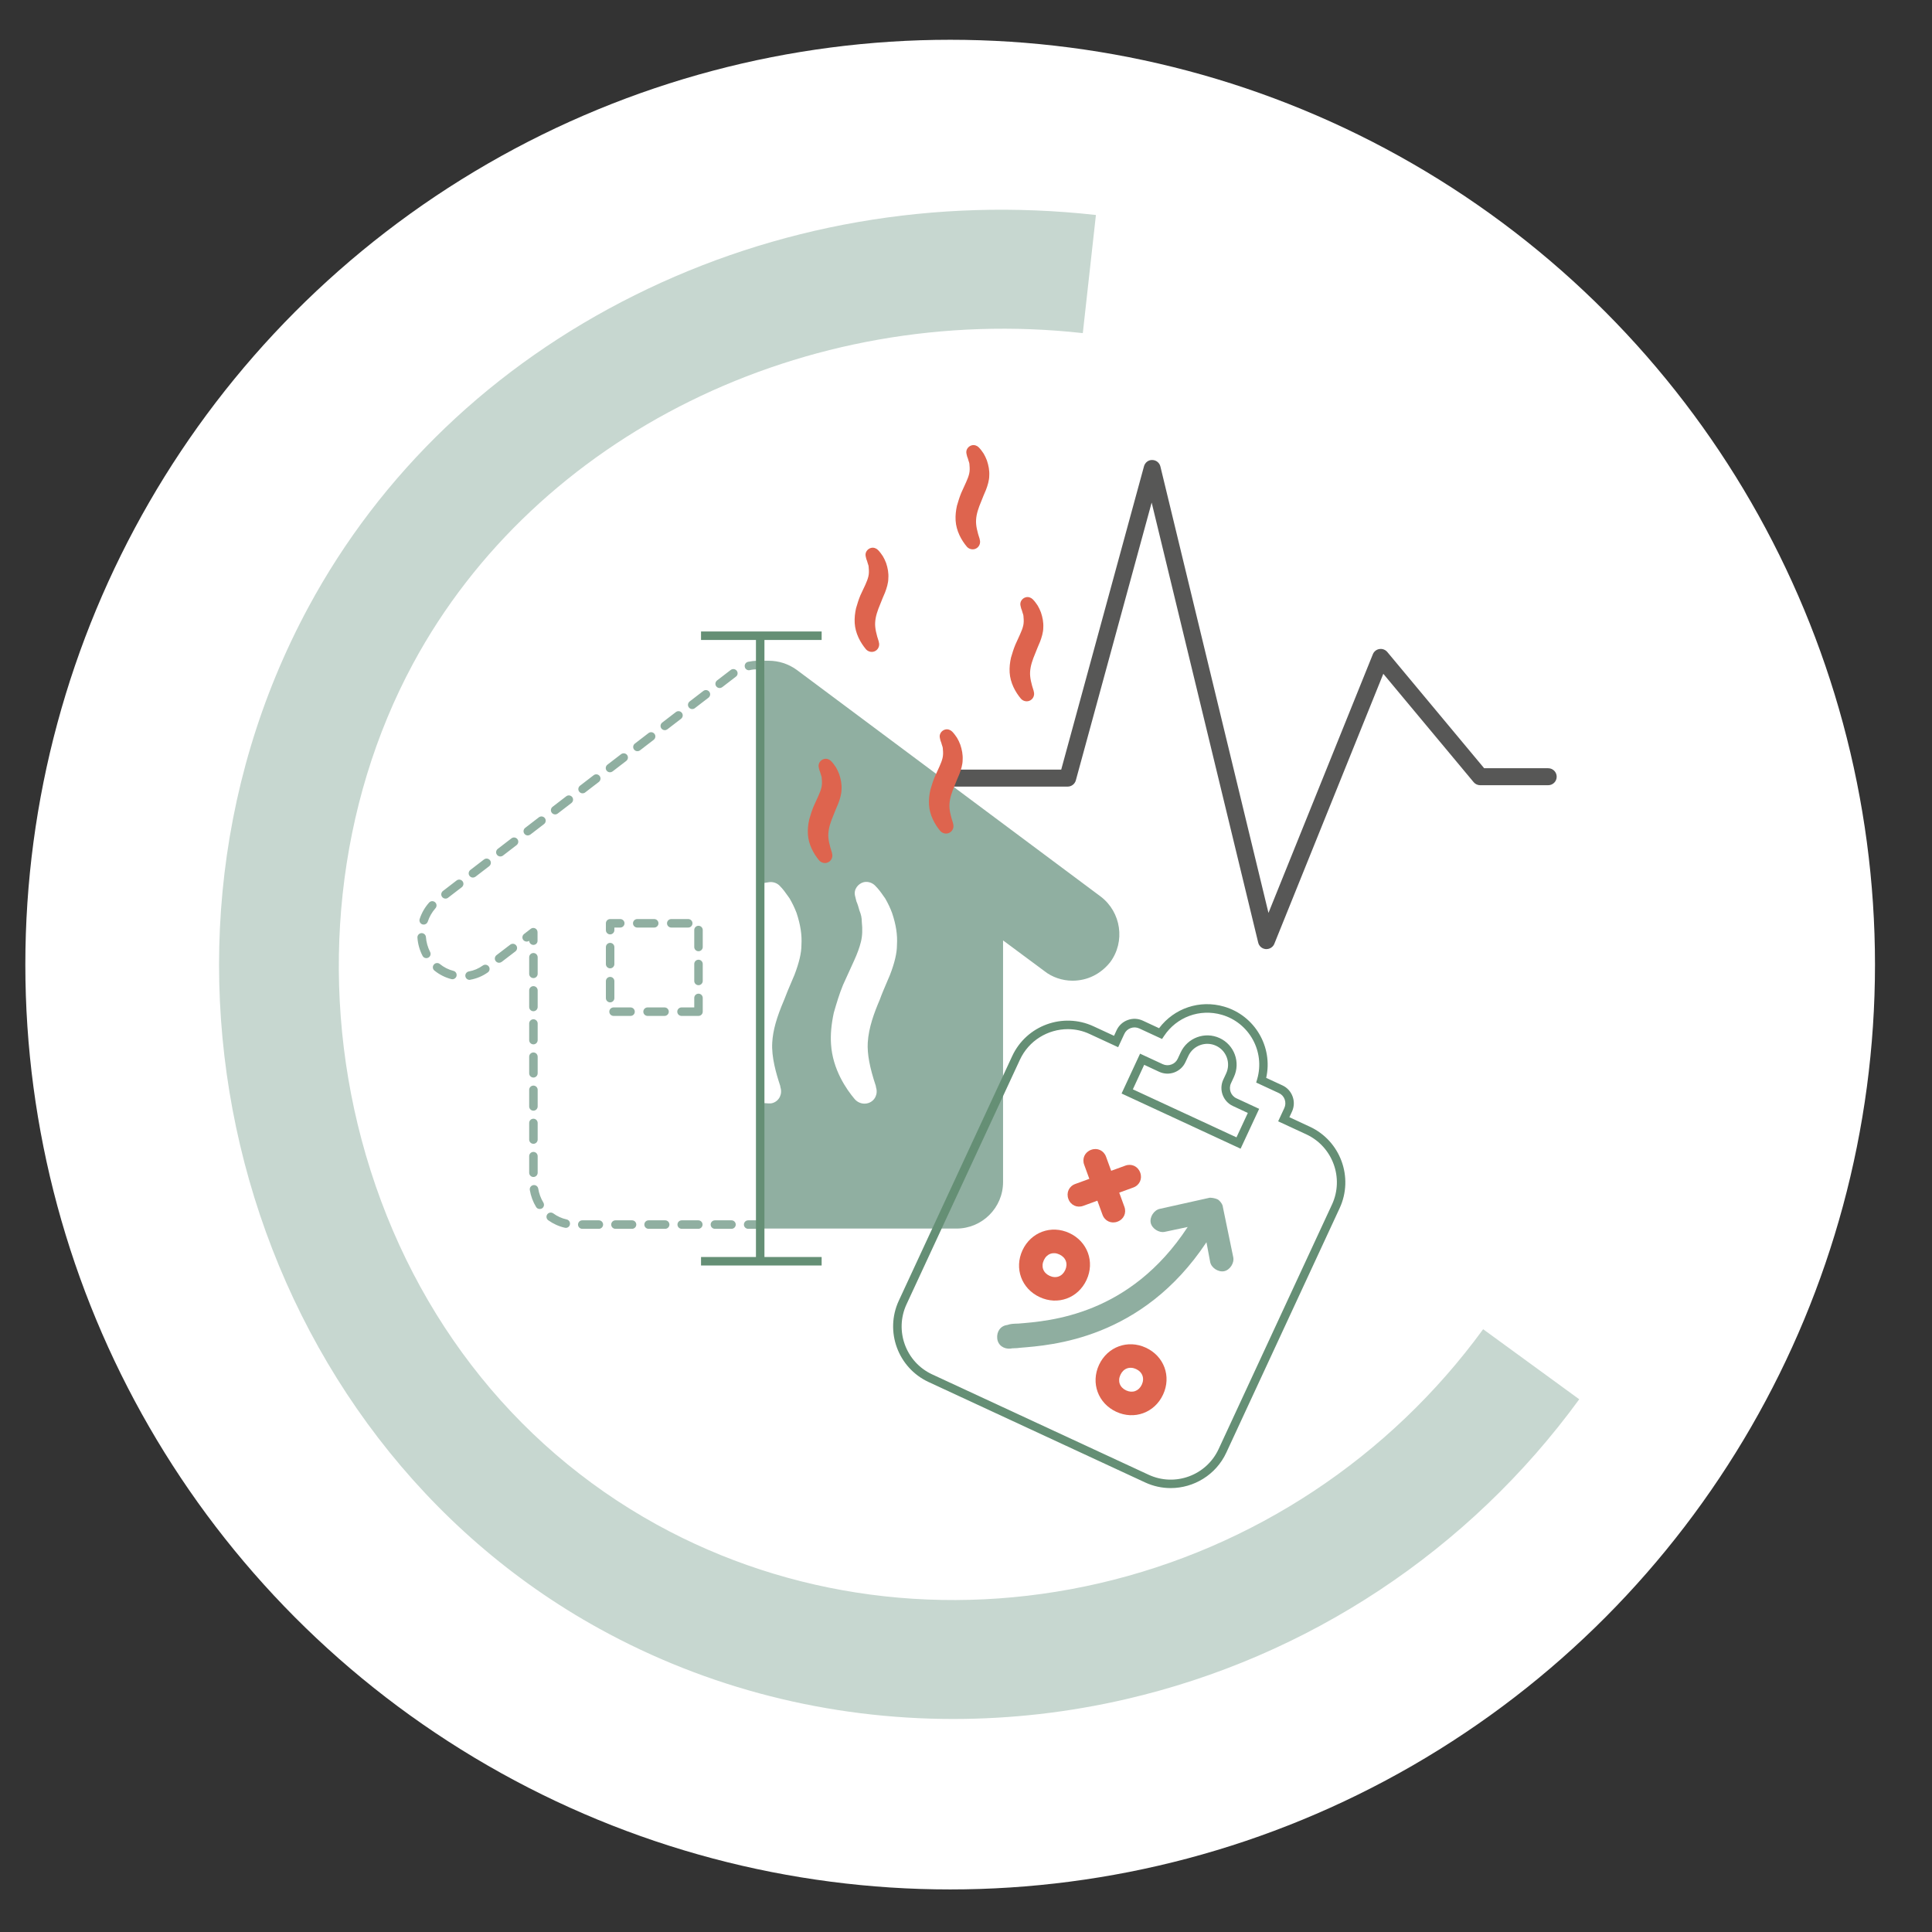 <?xml version="1.0" encoding="UTF-8"?>
<!-- Generator: Adobe Illustrator 28.1.0, SVG Export Plug-In . SVG Version: 6.00 Build 0)  -->
<svg xmlns="http://www.w3.org/2000/svg" xmlns:xlink="http://www.w3.org/1999/xlink" version="1.1" id="Calque_1" x="0px" y="0px" viewBox="0 0 305 305" style="enable-background:new 0 0 305 305;" xml:space="preserve">
<rect x="0" y="0" width="305" height="305" fill="#333333" stroke="none"/>
<style type="text/css">
	.st0{fill:#FFFFFF;}
	.st1{fill:#575756;}
	.st2{fill:#C7D7D0;}
	.st3{fill:none;stroke:#575756;stroke-width:2;stroke-linecap:round;stroke-miterlimit:10;}
	.st4{fill:#90AFA1;}
	.st5{fill:#DE644E;}
	.st6{fill:#658F75;}
	.st7{fill:#8FAEA0;}
</style>
<circle class="st0" cx="150" cy="152.28" r="146"></circle>
<g>
	<path class="st1" d="M199.93,149.83c-0.03,0-0.07,0-0.1,0c-0.58-0.04-1.07-0.46-1.2-1.02l-16.82-69.47l-11.97,43.85   c-0.16,0.58-0.69,0.99-1.29,0.99h-18.92c-0.74,0-1.34-0.6-1.34-1.34s0.6-1.34,1.34-1.34h17.9l13.07-47.89   c0.16-0.59,0.7-1.02,1.31-0.99c0.61,0.01,1.14,0.43,1.28,1.03l17.06,70.47l16.48-40.84c0.18-0.44,0.57-0.75,1.04-0.82   c0.46-0.07,0.93,0.1,1.24,0.47l15.29,18.35h10.11c0.74,0,1.34,0.6,1.34,1.34c0,0.74-0.6,1.34-1.34,1.34h-10.74   c-0.4,0-0.78-0.18-1.03-0.48l-14.26-17.11l-17.21,42.64C200.97,149.5,200.47,149.83,199.93,149.83z"></path>
	<g>
		<path class="st2" d="M150.48,271.37c-19.57,0-38.76-4.82-55.84-14.24C39.09,226.53,18.05,152.67,48.69,95.85    c11.38-21.11,29.2-38.14,51.52-49.25c22.29-11.1,47.47-15.48,72.8-12.66l-2.07,18.65c-43.79-4.87-86.28,16.1-105.73,52.17    c-11.98,22.22-14.94,49.61-8.13,75.16c7.08,26.53,23.63,48.11,46.61,60.77c20.95,11.54,45.75,14.83,69.84,9.26    c24.34-5.63,45.86-19.88,60.61-40.11l15.17,11.06c-17.4,23.88-42.81,40.69-71.54,47.34C168.71,270.34,159.56,271.37,150.48,271.37    z"></path>
	</g>
	<path class="st3" d="M174.2,184.28"></path>
	<path class="st4" d="M173.77,141.54l-48.02-35.81c-1.3-0.93-2.82-1.42-4.41-1.42h-0.67l-0.05,35.08l0.78-0.12   c0.59-0.09,1.22,0.11,1.64,0.52c0.61,0.61,0.93,1.08,1.34,1.66l0.27,0.38c0.41,0.71,0.75,1.38,1.1,2.29   c0.62,1.88,0.87,3.48,0.77,5.08c0,1.23-0.36,2.77-1.1,4.7l-0.53,1.25c-0.39,0.92-0.77,1.8-1.08,2.65c-1.22,2.84-1.79,4.87-1.9,6.79   c-0.14,2.28,0.62,4.9,1.26,6.83l0.03,0.21c0.35,1.06-0.17,2.15-1.19,2.49c-0.21,0.07-0.44,0.09-0.74,0.07l-0.71-0.05l-0.03,19.81   h30.47c4.05,0,7.35-3.29,7.35-7.34v-38.15l6.51,4.83c1.21,0.97,2.83,1.53,4.45,1.53c2.33,0,4.44-1.03,5.95-2.92   C177.68,148.65,177,144,173.77,141.54z M135.91,148.69c0.23-0.91,0.27-1.97,0.14-3.16c0-0.62-0.11-1.16-0.37-1.78   c-0.11-0.44-0.32-1.11-0.48-1.45l-0.21-0.85c-0.27-1.06,0.49-1.95,1.35-2.18c0.75-0.18,1.43,0.16,1.78,0.51   c0.61,0.61,0.94,1.08,1.35,1.67l0.27,0.38c0.49,0.85,0.79,1.5,1.09,2.3c0.63,1.87,0.87,3.47,0.77,5.04l0,0.04   c0,1.23-0.37,2.81-1.1,4.69l-0.51,1.2c-0.4,0.94-0.79,1.84-1.1,2.71c-0.86,2.01-1.76,4.39-1.9,6.79c-0.1,1.78,0.3,3.92,1.27,6.83   l0.03,0.21c0.35,1.06-0.17,2.15-1.19,2.49c-0.76,0.26-1.63,0.01-2.16-0.6c-1.29-1.52-3.5-4.67-3.75-8.7   c-0.1-1.54,0.05-3.13,0.44-4.95c0.42-1.46,0.88-3,1.46-4.4l1.73-3.8C135.34,150.54,135.69,149.59,135.91,148.69z"></path>
	<path class="st5" d="M132.48,122.21c-0.16-0.42-0.31-0.73-0.52-1.09c-0.26-0.37-0.42-0.63-0.78-0.99   c-0.26-0.26-0.68-0.42-1.09-0.31c-0.57,0.15-0.99,0.73-0.83,1.35l0.1,0.42c0.05,0.1,0.16,0.42,0.21,0.63   c0.1,0.26,0.16,0.47,0.16,0.73c0.05,0.47,0.05,0.94-0.05,1.36c-0.1,0.42-0.26,0.83-0.47,1.3l-0.78,1.72   c-0.26,0.63-0.47,1.3-0.68,2.03c-0.16,0.73-0.26,1.51-0.21,2.34c0.1,1.62,0.89,3.07,1.77,4.12c0.31,0.36,0.83,0.52,1.3,0.36   c0.62-0.21,0.94-0.89,0.73-1.51v-0.05c-0.36-1.09-0.63-2.14-0.57-3.02c0.05-0.94,0.37-1.88,0.83-2.97   c0.21-0.57,0.47-1.15,0.73-1.77c0.26-0.68,0.52-1.51,0.52-2.24C132.9,123.77,132.74,122.99,132.48,122.21"></path>
	<path class="st5" d="M151.6,117.56c-0.16-0.42-0.31-0.73-0.52-1.09c-0.26-0.37-0.42-0.63-0.78-0.99c-0.26-0.26-0.68-0.42-1.09-0.31   c-0.57,0.15-0.99,0.73-0.83,1.35l0.1,0.42c0.05,0.1,0.16,0.42,0.21,0.63c0.1,0.26,0.16,0.47,0.16,0.73   c0.05,0.47,0.05,0.94-0.05,1.36c-0.1,0.42-0.26,0.83-0.47,1.3l-0.78,1.72c-0.26,0.63-0.47,1.3-0.68,2.03   c-0.16,0.73-0.26,1.51-0.21,2.34c0.1,1.62,0.89,3.07,1.77,4.12c0.31,0.36,0.83,0.52,1.3,0.36c0.62-0.21,0.94-0.89,0.73-1.51v-0.05   c-0.36-1.09-0.63-2.14-0.57-3.02c0.05-0.94,0.37-1.88,0.83-2.97c0.21-0.57,0.47-1.15,0.73-1.77c0.26-0.68,0.52-1.51,0.52-2.24   C152.02,119.12,151.86,118.34,151.6,117.56"></path>
	<path class="st5" d="M164.33,96.68c-0.16-0.42-0.31-0.73-0.52-1.09c-0.26-0.37-0.42-0.63-0.78-0.99c-0.26-0.26-0.68-0.42-1.09-0.31   c-0.57,0.15-0.99,0.73-0.83,1.35l0.1,0.42c0.05,0.1,0.16,0.42,0.21,0.63c0.1,0.26,0.16,0.47,0.16,0.73   c0.05,0.47,0.05,0.94-0.05,1.36c-0.1,0.42-0.26,0.83-0.47,1.3l-0.78,1.72c-0.26,0.63-0.47,1.3-0.68,2.03   c-0.16,0.73-0.26,1.51-0.21,2.34c0.1,1.62,0.89,3.07,1.77,4.12c0.31,0.36,0.83,0.52,1.3,0.36c0.62-0.21,0.94-0.89,0.73-1.51v-0.05   c-0.36-1.09-0.63-2.14-0.57-3.02c0.05-0.94,0.37-1.88,0.83-2.97c0.21-0.57,0.47-1.15,0.73-1.77c0.26-0.68,0.52-1.51,0.52-2.24   C164.75,98.24,164.59,97.46,164.33,96.68"></path>
	<path class="st5" d="M155.8,72.69c-0.16-0.42-0.31-0.73-0.52-1.09c-0.26-0.37-0.42-0.63-0.78-0.99c-0.26-0.26-0.68-0.42-1.09-0.31   c-0.57,0.15-0.99,0.73-0.83,1.35l0.1,0.42c0.05,0.1,0.16,0.42,0.21,0.63c0.1,0.26,0.16,0.47,0.16,0.73   c0.05,0.47,0.05,0.94-0.05,1.36c-0.1,0.42-0.26,0.83-0.47,1.3l-0.78,1.72c-0.26,0.63-0.47,1.3-0.68,2.03   c-0.16,0.73-0.26,1.51-0.21,2.34c0.1,1.62,0.89,3.07,1.77,4.12c0.31,0.36,0.83,0.52,1.3,0.36c0.62-0.21,0.94-0.89,0.73-1.51v-0.05   c-0.36-1.09-0.63-2.14-0.57-3.02c0.05-0.94,0.37-1.88,0.83-2.97c0.21-0.57,0.47-1.15,0.73-1.77c0.26-0.68,0.52-1.51,0.52-2.24   C156.22,74.25,156.06,73.47,155.8,72.69"></path>
	<path class="st5" d="M139.89,88.89c-0.16-0.42-0.31-0.73-0.52-1.09c-0.26-0.37-0.42-0.63-0.78-0.99c-0.26-0.26-0.68-0.42-1.09-0.31   c-0.57,0.15-0.99,0.73-0.83,1.35l0.1,0.42c0.05,0.1,0.16,0.42,0.21,0.63c0.1,0.26,0.16,0.47,0.16,0.73   c0.05,0.47,0.05,0.94-0.05,1.36c-0.1,0.42-0.26,0.83-0.47,1.3L135.82,94c-0.26,0.63-0.47,1.3-0.68,2.03   c-0.16,0.73-0.26,1.51-0.21,2.34c0.1,1.62,0.89,3.07,1.77,4.12c0.31,0.36,0.83,0.52,1.3,0.36c0.62-0.21,0.94-0.89,0.73-1.51v-0.05   c-0.36-1.09-0.63-2.14-0.57-3.02c0.05-0.94,0.37-1.88,0.83-2.97c0.21-0.57,0.47-1.15,0.73-1.77c0.26-0.68,0.52-1.51,0.52-2.24   C140.3,90.45,140.15,89.67,139.89,88.89"></path>
	<g>
		<path class="st6" d="M184.81,234.92c-1.36,0-2.74-0.29-4.05-0.9l-34.16-15.84c-4.84-2.24-6.95-8-4.71-12.84l17.9-38.61    c2.24-4.84,8-6.95,12.84-4.71l3.24,1.5l0.4-0.87c0.35-0.76,0.98-1.34,1.76-1.62c0.78-0.29,1.63-0.25,2.39,0.1l2.56,1.19    c2.38-3.16,6.42-4.53,10.26-3.41c4.86,1.41,7.75,6.37,6.65,11.25l2.55,1.18c0.76,0.35,1.33,0.97,1.62,1.76    c0.29,0.79,0.25,1.63-0.1,2.39l-0.41,0.88l3.23,1.5c4.84,2.24,6.95,8.01,4.71,12.85l-17.9,38.61    C191.96,232.84,188.46,234.92,184.81,234.92z M168.58,162.47c-3.15,0-6.16,1.79-7.57,4.83l-17.9,38.61    c-1.93,4.17-0.11,9.13,4.05,11.06l34.16,15.84c4.17,1.94,9.13,0.12,11.06-4.05l17.9-38.61c1.93-4.17,0.11-9.13-4.05-11.07    l-4.45-2.06l0.97-2.09c0.2-0.43,0.22-0.92,0.06-1.37c-0.16-0.45-0.49-0.81-0.92-1l-3.58-1.66l0.16-0.55    c1.26-4.34-1.25-8.9-5.59-10.15c-3.46-1-7.12,0.34-9.11,3.34l-0.32,0.48l-3.59-1.66c-0.43-0.2-0.92-0.22-1.36-0.06    c-0.45,0.16-0.81,0.49-1.01,0.93l-0.97,2.09l-4.45-2.06C170.94,162.72,169.75,162.47,168.58,162.47z M195.85,181.34l-18.79-8.71    l2.92-6.29l3.58,1.66c0.43,0.2,0.92,0.22,1.37,0.05c0.45-0.16,0.8-0.49,1-0.92l0.46-0.99c1.08-2.32,3.83-3.33,6.15-2.26    c2.32,1.07,3.33,3.83,2.25,6.15l-0.46,0.99c-0.41,0.89-0.03,1.96,0.87,2.37l3.58,1.66L195.85,181.34z M178.84,171.97l16.36,7.58    l1.79-3.85l-2.36-1.1c-1.56-0.72-2.24-2.59-1.52-4.15l0.46-0.99c0.76-1.65,0.05-3.61-1.6-4.37c-1.64-0.76-3.6-0.04-4.37,1.61    l-0.46,0.98c-0.35,0.76-0.98,1.33-1.76,1.62c-0.79,0.29-1.63,0.25-2.39-0.1l-2.36-1.1L178.84,171.97z"></path>
		<path class="st7" d="M193.05,190.54c-0.01-0.42-0.53-1.07-0.87-1.22c-0.34-0.16-1.09-0.3-1.33-0.21l-7.76,1.73    c-0.91,0.19-1.62,1.29-1.43,2.2c0.19,0.91,1.3,1.62,2.21,1.43l3.63-0.77c-9.15,13.98-21.84,14.85-26.73,15.25    c-0.83,0.02-1.24,0.04-1.74,0.22c-1.08,0.12-1.71,1.05-1.6,2.13c0.11,1.08,1.05,1.71,2.12,1.6c0.24-0.09,0.83-0.02,1.49-0.13    c4.89-0.4,19.24-1.32,29.42-16.66l0.59,3.14c0.19,0.91,1.29,1.62,2.21,1.43c0.91-0.19,1.62-1.3,1.43-2.2L193.05,190.54z"></path>
		<path class="st5" d="M180.9,212.76c-2.86-1.33-6.07-0.15-7.4,2.71c-1.33,2.86-0.15,6.07,2.71,7.4c2.86,1.33,6.07,0.16,7.4-2.71    C184.95,217.29,183.77,214.09,180.9,212.76 M177.78,219.5c-1.01-0.47-1.37-1.46-0.9-2.46c0.47-1.01,1.45-1.38,2.47-0.91    c1.01,0.47,1.37,1.46,0.9,2.47C179.78,219.6,178.79,219.97,177.78,219.5"></path>
		<path class="st5" d="M171.53,202.06c1.33-2.86,0.15-6.07-2.71-7.4c-2.86-1.33-6.07-0.15-7.4,2.71c-1.33,2.86-0.16,6.07,2.71,7.4    C167,206.11,170.2,204.93,171.53,202.06 M164.79,198.94c0.47-1.01,1.46-1.37,2.46-0.9c1.01,0.47,1.38,1.45,0.91,2.47    c-0.47,1.01-1.46,1.37-2.47,0.9C164.68,200.94,164.32,199.95,164.79,198.94"></path>
		<path class="st5" d="M168.66,189.27c0.36,0.99,1.37,1.46,2.36,1.09l2.22-0.81l0.81,2.22c0.36,0.99,1.38,1.46,2.36,1.09    c0.99-0.36,1.46-1.37,1.09-2.36l-0.81-2.22l2.22-0.81c0.99-0.36,1.46-1.38,1.09-2.36c-0.36-0.99-1.37-1.46-2.36-1.09l-2.22,0.81    l-0.81-2.22c-0.36-0.99-1.37-1.46-2.36-1.09c-0.99,0.36-1.46,1.37-1.09,2.36l0.81,2.22l-2.22,0.81    C168.76,187.27,168.3,188.28,168.66,189.27"></path>
	</g>
	<g>
		<path class="st0" d="M119.56,105c-1.35,0-2.69,0.43-3.81,1.3l-46.6,35.8c-2.9,2.19-3.46,6.45-1.34,9.32    c2.12,2.99,6.24,3.57,9.03,1.38l7.36-5.64v39.49c0,3.68,2.9,6.67,6.47,6.67h28.78"></path>
		<g>
			<path class="st4" d="M118.23,105.81c-0.31,0-0.59-0.21-0.65-0.53c-0.08-0.36,0.15-0.72,0.51-0.8c0.48-0.1,0.98-0.16,1.47-0.16     c0.37,0,0.67,0.3,0.67,0.67s-0.3,0.67-0.67,0.67c-0.4,0-0.8,0.04-1.19,0.13C118.33,105.81,118.28,105.81,118.23,105.81z"></path>
			<path class="st4" d="M74.13,154.69c-0.32,0-0.6-0.23-0.66-0.55c-0.07-0.36,0.18-0.71,0.54-0.78c0.81-0.14,1.55-0.46,2.22-0.94     c0.3-0.21,0.72-0.14,0.94,0.16c0.21,0.3,0.14,0.72-0.16,0.93c-0.83,0.59-1.76,0.98-2.77,1.16     C74.21,154.69,74.17,154.69,74.13,154.69z M71.42,154.59c-0.06,0-0.11-0.01-0.17-0.02c-0.99-0.26-1.88-0.71-2.67-1.35     c-0.29-0.23-0.33-0.66-0.09-0.94c0.23-0.29,0.66-0.33,0.94-0.1c0.64,0.52,1.36,0.89,2.16,1.09c0.36,0.09,0.57,0.46,0.48,0.82     C71.99,154.39,71.72,154.59,71.42,154.59z M78.79,151.99c-0.2,0-0.4-0.09-0.53-0.26c-0.23-0.29-0.17-0.71,0.12-0.94l2.17-1.66     c0.3-0.22,0.72-0.17,0.94,0.12c0.23,0.29,0.17,0.71-0.12,0.94l-2.17,1.66C79.08,151.94,78.93,151.99,78.79,151.99z M67.3,151.26     c-0.24,0-0.47-0.13-0.59-0.36c-0.46-0.89-0.74-1.85-0.81-2.87c-0.03-0.37,0.25-0.69,0.62-0.72c0.37-0.02,0.69,0.25,0.72,0.62     c0.06,0.83,0.29,1.62,0.66,2.35c0.17,0.33,0.05,0.73-0.28,0.9C67.51,151.23,67.41,151.26,67.3,151.26z M66.89,145.96     c-0.07,0-0.14-0.01-0.21-0.03c-0.35-0.12-0.54-0.49-0.43-0.85c0.32-0.97,0.82-1.84,1.49-2.59c0.25-0.28,0.67-0.3,0.95-0.05     c0.28,0.25,0.3,0.67,0.05,0.95c-0.54,0.61-0.95,1.32-1.21,2.11C67.44,145.78,67.17,145.96,66.89,145.96z M70.33,141.86     c-0.2,0-0.4-0.09-0.53-0.26c-0.23-0.29-0.17-0.71,0.12-0.94l2.16-1.66c0.3-0.23,0.71-0.17,0.94,0.12     c0.23,0.29,0.17,0.71-0.12,0.94l-2.16,1.66C70.62,141.82,70.48,141.86,70.33,141.86z M74.66,138.54c-0.2,0-0.4-0.09-0.53-0.26     c-0.23-0.29-0.17-0.71,0.12-0.94l2.16-1.66c0.3-0.23,0.71-0.17,0.94,0.12c0.23,0.29,0.17,0.71-0.12,0.94l-2.16,1.66     C74.95,138.49,74.8,138.54,74.66,138.54z M78.99,135.21c-0.2,0-0.4-0.09-0.53-0.26c-0.23-0.29-0.17-0.71,0.12-0.94l2.16-1.66     c0.3-0.23,0.71-0.17,0.94,0.12c0.23,0.29,0.17,0.71-0.12,0.94l-2.16,1.66C79.27,135.17,79.13,135.21,78.99,135.21z M83.32,131.89     c-0.2,0-0.4-0.09-0.53-0.26c-0.23-0.29-0.17-0.71,0.12-0.94l2.16-1.66c0.3-0.23,0.71-0.17,0.94,0.12     c0.23,0.29,0.17,0.71-0.12,0.94l-2.16,1.66C83.6,131.84,83.46,131.89,83.32,131.89z M87.64,128.57c-0.2,0-0.4-0.09-0.53-0.26     c-0.23-0.29-0.17-0.71,0.12-0.94l2.16-1.66c0.29-0.23,0.72-0.17,0.94,0.12c0.23,0.29,0.17,0.71-0.12,0.94l-2.16,1.66     C87.93,128.52,87.79,128.57,87.64,128.57z M91.97,125.24c-0.2,0-0.4-0.09-0.53-0.26c-0.23-0.29-0.17-0.71,0.12-0.94l2.16-1.66     c0.3-0.23,0.71-0.17,0.94,0.12c0.23,0.29,0.17,0.71-0.12,0.94l-2.16,1.66C92.26,125.2,92.11,125.24,91.97,125.24z M96.3,121.92     c-0.2,0-0.4-0.09-0.53-0.26c-0.23-0.29-0.17-0.71,0.12-0.94l2.16-1.66c0.3-0.22,0.71-0.17,0.94,0.12     c0.23,0.29,0.17,0.71-0.12,0.94l-2.16,1.66C96.59,121.87,96.44,121.92,96.3,121.92z M100.63,118.59c-0.2,0-0.4-0.09-0.53-0.26     c-0.23-0.29-0.17-0.71,0.12-0.94l2.16-1.66c0.3-0.23,0.71-0.17,0.94,0.12c0.23,0.29,0.17,0.71-0.12,0.94l-2.16,1.66     C100.91,118.55,100.77,118.59,100.63,118.59z M104.95,115.27c-0.2,0-0.4-0.09-0.53-0.26c-0.23-0.29-0.17-0.71,0.12-0.94     l2.16-1.66c0.3-0.23,0.72-0.17,0.94,0.12c0.23,0.29,0.17,0.71-0.12,0.94l-2.16,1.66C105.24,115.22,105.1,115.27,104.95,115.27z      M109.28,111.94c-0.2,0-0.4-0.09-0.53-0.26c-0.23-0.29-0.17-0.71,0.12-0.94l2.16-1.66c0.3-0.23,0.71-0.17,0.94,0.12     c0.23,0.29,0.17,0.71-0.12,0.94l-2.16,1.66C109.57,111.9,109.42,111.94,109.28,111.94z M113.61,108.62c-0.2,0-0.4-0.09-0.53-0.26     c-0.23-0.29-0.17-0.71,0.12-0.94l2.15-1.65c0.29-0.23,0.72-0.18,0.95,0.11c0.23,0.29,0.18,0.71-0.11,0.93l-2.17,1.67     C113.9,108.57,113.75,108.62,113.61,108.62z"></path>
			<path class="st4" d="M84.21,149.17c-0.36,0-0.66-0.29-0.67-0.65c-0.29,0.21-0.7,0.15-0.93-0.13c-0.23-0.29-0.17-0.71,0.12-0.94     l1.06-0.82c0.2-0.16,0.48-0.18,0.7-0.07c0.23,0.11,0.37,0.35,0.37,0.6v1.34C84.88,148.87,84.58,149.17,84.21,149.17z"></path>
			<path class="st4" d="M115.48,193.99h-2.62c-0.37,0-0.67-0.3-0.67-0.67c0-0.37,0.3-0.67,0.67-0.67h2.62c0.37,0,0.67,0.3,0.67,0.67     C116.15,193.69,115.85,193.99,115.48,193.99z M110.24,193.99h-2.62c-0.37,0-0.67-0.3-0.67-0.67c0-0.37,0.3-0.67,0.67-0.67h2.62     c0.37,0,0.67,0.3,0.67,0.67C110.91,193.69,110.61,193.99,110.24,193.99z M105.01,193.99h-2.62c-0.37,0-0.67-0.3-0.67-0.67     c0-0.37,0.3-0.67,0.67-0.67h2.62c0.37,0,0.67,0.3,0.67,0.67C105.68,193.69,105.38,193.99,105.01,193.99z M99.78,193.99h-2.62     c-0.37,0-0.67-0.3-0.67-0.67c0-0.37,0.3-0.67,0.67-0.67h2.62c0.37,0,0.67,0.3,0.67,0.67     C100.45,193.69,100.15,193.99,99.78,193.99z M94.54,193.99h-2.62c-0.37,0-0.67-0.3-0.67-0.67c0-0.37,0.3-0.67,0.67-0.67h2.62     c0.37,0,0.67,0.3,0.67,0.67C95.21,193.69,94.91,193.99,94.54,193.99z M89.32,193.84c-0.05,0-0.1-0.01-0.15-0.02     c-0.94-0.21-1.82-0.61-2.62-1.18c-0.3-0.22-0.37-0.64-0.15-0.94c0.22-0.3,0.64-0.36,0.94-0.15c0.64,0.47,1.35,0.79,2.12,0.96     c0.36,0.08,0.59,0.44,0.51,0.8C89.91,193.63,89.63,193.84,89.32,193.84z M85.2,190.86c-0.23,0-0.45-0.11-0.57-0.32     c-0.5-0.82-0.83-1.73-0.99-2.68c-0.06-0.37,0.19-0.71,0.56-0.77c0.37-0.05,0.71,0.19,0.77,0.56c0.13,0.78,0.4,1.52,0.81,2.2     c0.19,0.32,0.09,0.73-0.22,0.92C85.44,190.83,85.32,190.86,85.2,190.86z M84.21,185.81c-0.37,0-0.67-0.3-0.67-0.67v-2.62     c0-0.37,0.3-0.67,0.67-0.67s0.67,0.3,0.67,0.67v2.62C84.88,185.51,84.58,185.81,84.21,185.81z M84.21,180.57     c-0.37,0-0.67-0.3-0.67-0.67v-2.62c0-0.37,0.3-0.67,0.67-0.67s0.67,0.3,0.67,0.67v2.62C84.88,180.27,84.58,180.57,84.21,180.57z      M84.21,175.34c-0.37,0-0.67-0.3-0.67-0.67v-2.62c0-0.37,0.3-0.67,0.67-0.67s0.67,0.3,0.67,0.67v2.62     C84.88,175.04,84.58,175.34,84.21,175.34z M84.21,170.11c-0.37,0-0.67-0.3-0.67-0.67v-2.62c0-0.37,0.3-0.67,0.67-0.67     s0.67,0.3,0.67,0.67v2.62C84.88,169.81,84.58,170.11,84.21,170.11z M84.21,164.87c-0.37,0-0.67-0.3-0.67-0.67v-2.62     c0-0.37,0.3-0.67,0.67-0.67s0.67,0.3,0.67,0.67v2.62C84.88,164.57,84.58,164.87,84.21,164.87z M84.21,159.64     c-0.37,0-0.67-0.3-0.67-0.67v-2.62c0-0.37,0.3-0.67,0.67-0.67s0.67,0.3,0.67,0.67v2.62C84.88,159.34,84.58,159.64,84.21,159.64z      M84.21,154.41c-0.37,0-0.67-0.3-0.67-0.67v-2.62c0-0.37,0.3-0.67,0.67-0.67s0.67,0.3,0.67,0.67v2.62     C84.88,154.11,84.58,154.41,84.21,154.41z"></path>
			<path class="st4" d="M119.45,193.99h-1.34c-0.37,0-0.67-0.3-0.67-0.67c0-0.37,0.3-0.67,0.67-0.67h1.34c0.37,0,0.67,0.3,0.67,0.67     C120.12,193.69,119.82,193.99,119.45,193.99z"></path>
		</g>
	</g>
	<g>
		<line class="st0" x1="120.01" y1="100.08" x2="120.01" y2="199.24"></line>
		<rect x="119.34" y="100.08" class="st6" width="1.34" height="99.16"></rect>
	</g>
	<rect x="110.67" y="99.69" class="st6" width="19.04" height="1.34"></rect>
	<rect x="110.67" y="198.44" class="st6" width="19.04" height="1.34"></rect>
	<path class="st4" d="M110.27,160.38h-2.68c-0.37,0-0.67-0.3-0.67-0.67c0-0.37,0.3-0.67,0.67-0.67h2.01v-1.5   c0-0.37,0.3-0.67,0.67-0.67s0.67,0.3,0.67,0.67v2.17C110.94,160.08,110.64,160.38,110.27,160.38z M104.91,160.38h-2.68   c-0.37,0-0.67-0.3-0.67-0.67c0-0.37,0.3-0.67,0.67-0.67h2.68c0.37,0,0.67,0.3,0.67,0.67C105.58,160.08,105.28,160.38,104.91,160.38   z M99.54,160.38h-2.68c-0.37,0-0.67-0.3-0.67-0.67c0-0.37,0.3-0.67,0.67-0.67h2.68c0.37,0,0.67,0.3,0.67,0.67   C100.22,160.08,99.92,160.38,99.54,160.38z M96.32,158.24c-0.37,0-0.67-0.3-0.67-0.67v-2.68c0-0.37,0.3-0.67,0.67-0.67   s0.67,0.3,0.67,0.67v2.68C96.99,157.94,96.69,158.24,96.32,158.24z M110.27,155.53c-0.37,0-0.67-0.3-0.67-0.67v-2.68   c0-0.37,0.3-0.67,0.67-0.67s0.67,0.3,0.67,0.67v2.68C110.94,155.23,110.64,155.53,110.27,155.53z M96.32,152.87   c-0.37,0-0.67-0.3-0.67-0.67v-2.68c0-0.37,0.3-0.67,0.67-0.67s0.67,0.3,0.67,0.67v2.68C96.99,152.57,96.69,152.87,96.32,152.87z    M110.27,150.17c-0.37,0-0.67-0.3-0.67-0.67v-2.68c0-0.37,0.3-0.67,0.67-0.67s0.67,0.3,0.67,0.67v2.68   C110.94,149.87,110.64,150.17,110.27,150.17z M96.32,147.51c-0.37,0-0.67-0.3-0.67-0.67v-1.08c0-0.37,0.3-0.67,0.67-0.67h1.6   c0.37,0,0.67,0.3,0.67,0.67c0,0.37-0.3,0.67-0.67,0.67h-0.93v0.41C96.99,147.21,96.69,147.51,96.32,147.51z M108.65,146.43h-2.68   c-0.37,0-0.67-0.3-0.67-0.67c0-0.37,0.3-0.67,0.67-0.67h2.68c0.37,0,0.67,0.3,0.67,0.67C109.32,146.13,109.02,146.43,108.65,146.43   z M103.28,146.43h-2.68c-0.37,0-0.67-0.3-0.67-0.67c0-0.37,0.3-0.67,0.67-0.67h2.68c0.37,0,0.67,0.3,0.67,0.67   C103.95,146.13,103.65,146.43,103.28,146.43z"></path>
</g>
</svg>
